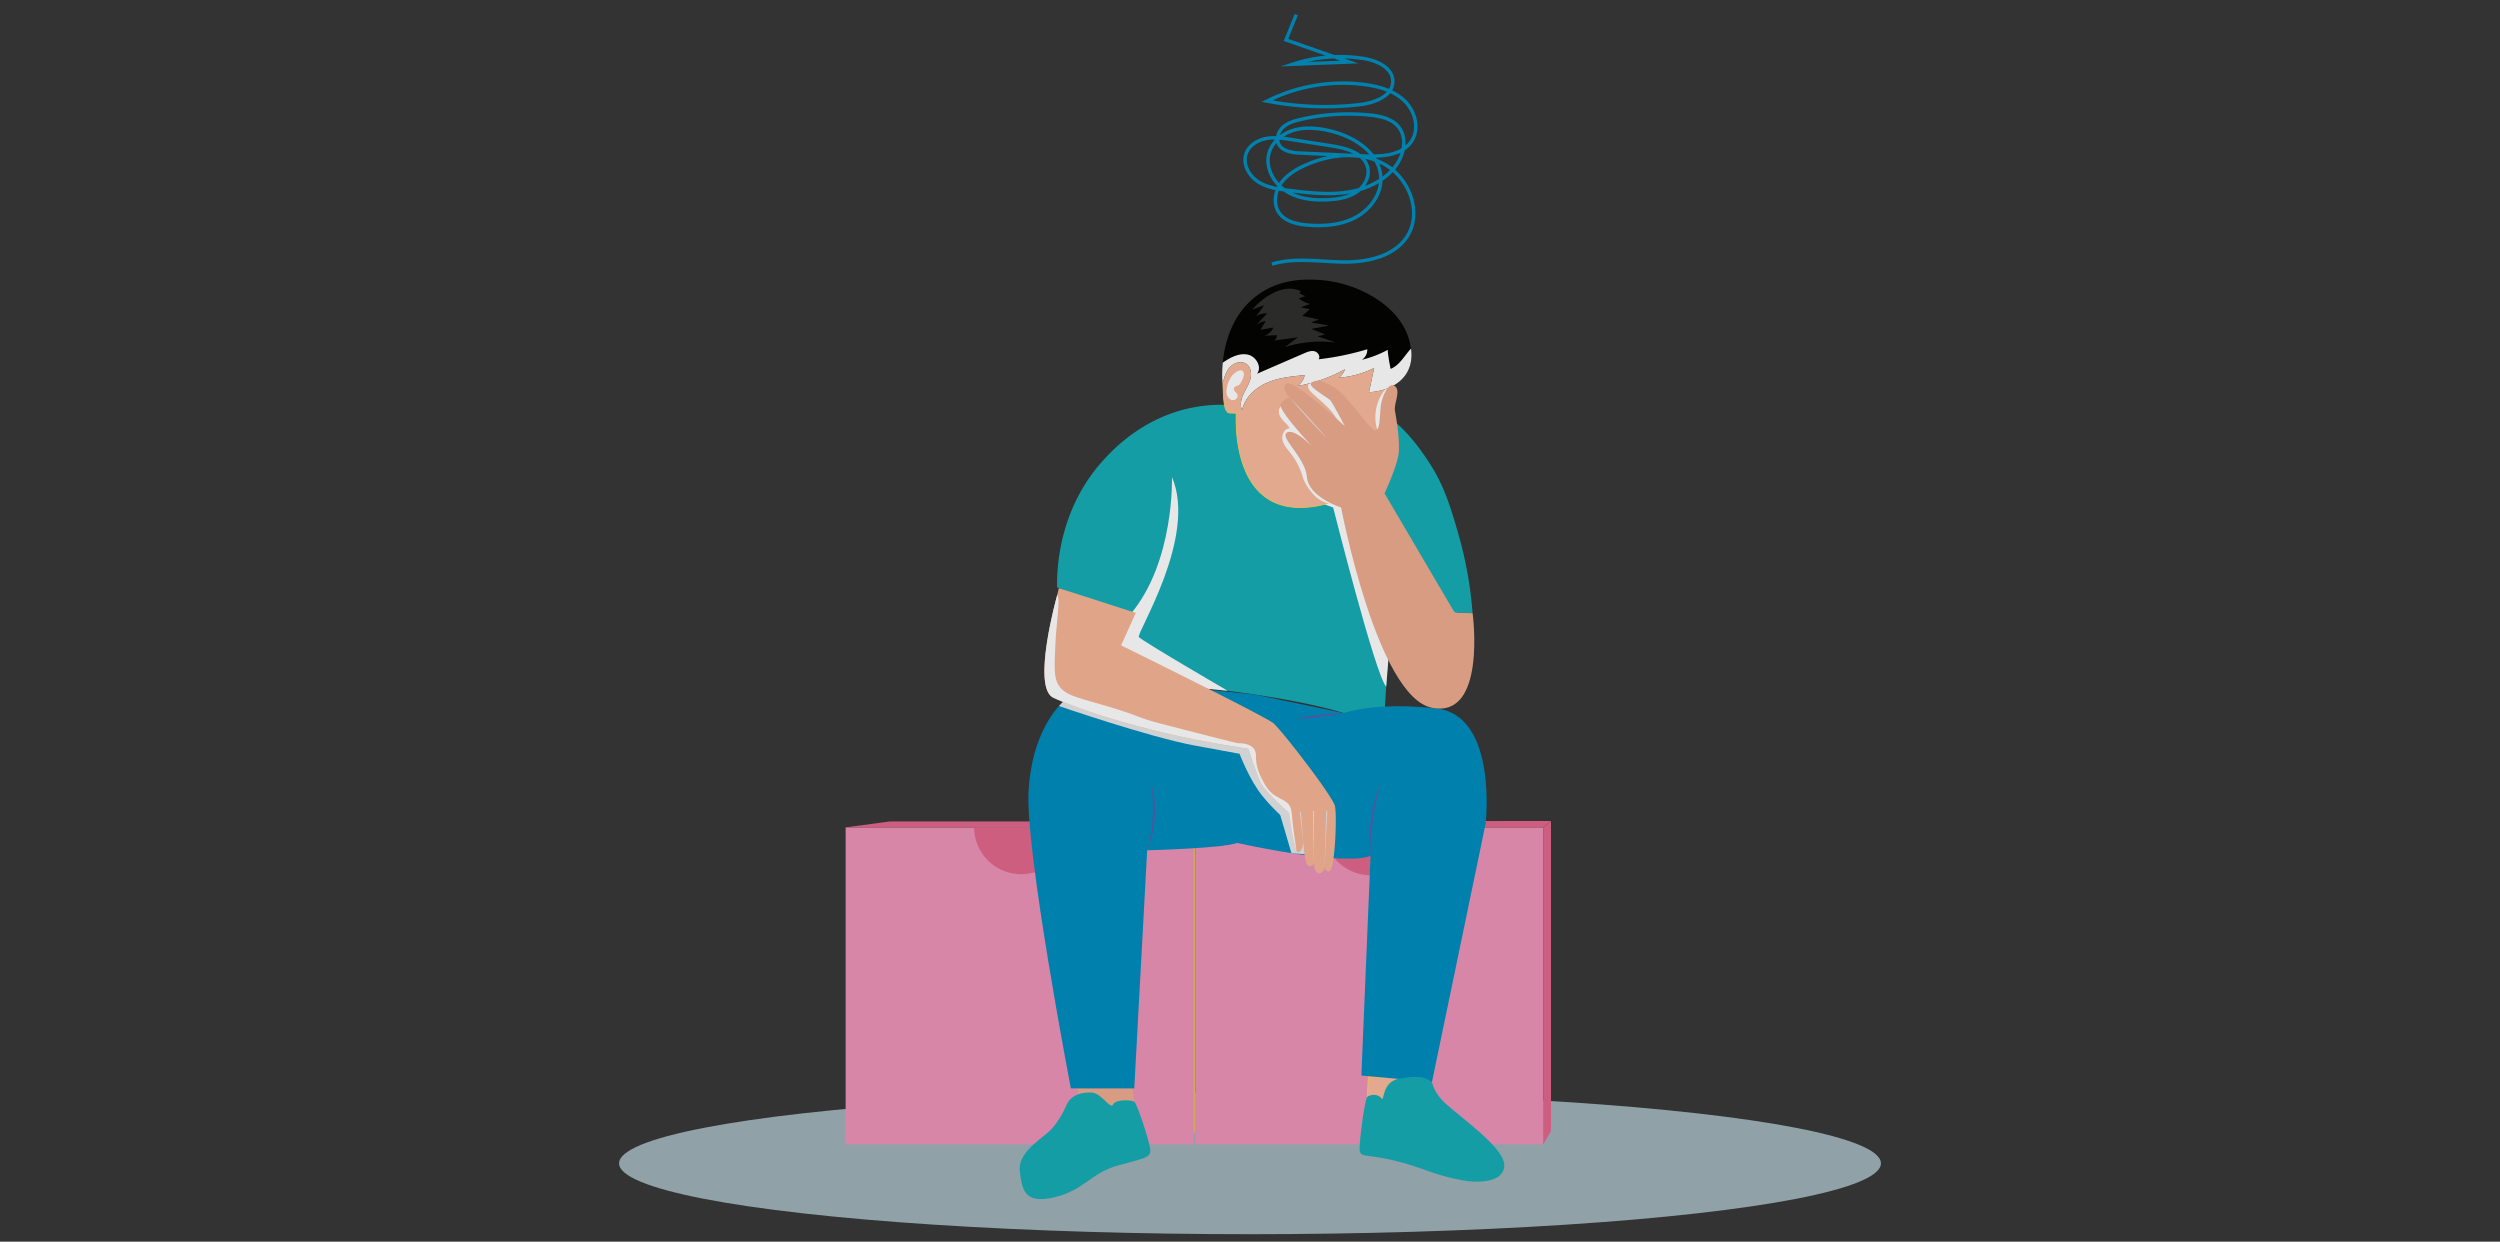 <svg xmlns="http://www.w3.org/2000/svg" viewBox="0 0 3877.06 1925.61"><rect x="0" y="0" width="3877.06" height="1925.61" fill="#333333" stroke="none"/><defs><style>.cls-1{isolation:isolate;}.cls-2{fill:#c5e0e9;opacity:0.64;}.cls-3{fill:#d1a95c;}.cls-4{fill:#d886a7;}.cls-5{fill:#ce5e80;}.cls-6{fill:#d79c81;}.cls-7{fill:#e2a98f;stroke:#e8be4f;stroke-width:1.34px;}.cls-16,.cls-7{stroke-miterlimit:10;}.cls-8{fill:#159da6;}.cls-9{fill:#e7e7e8;}.cls-11,.cls-9{mix-blend-mode:multiply;}.cls-10{fill:#0081ad;}.cls-11{fill:#d0d1d3;}.cls-12{fill:#4c579f;}.cls-13{fill:#030402;}.cls-14{fill:#fff;opacity:0.16;}.cls-15{fill:#e0a589;}.cls-16{fill:none;stroke:#0081ae;stroke-width:5.36px;}</style></defs><g class="cls-1"><g id="Layer_4" data-name="Layer 4"><ellipse class="cls-2" cx="1938.53" cy="1804.13" rx="978.47" ry="109.9"/><polygon class="cls-3" points="1853.55 1273.18 1853.55 1754.26 1841.46 1774.74 1841.44 1283.13 1853.55 1273.18"/><rect class="cls-4" x="1311.43" y="1283.13" width="539.68" height="491.6"/><path class="cls-5" d="M1656.81,1283.5a73.08,73.08,0,0,1-146.15,0Z"/><polygon class="cls-5" points="1311.43 1283.13 1379.94 1273.92 1870.14 1273.92 1851.11 1283.13 1311.43 1283.13"/><rect class="cls-4" x="1853.53" y="1283.13" width="539.7" height="491.6"/><path class="cls-5" d="M2198.91,1283.5a73.07,73.07,0,1,1-146.13,0Z"/><polygon class="cls-5" points="1853.53 1283.13 1871.36 1273.9 2405.32 1273.18 2393.21 1283.13 1853.53 1283.13"/><polygon class="cls-5" points="2405.32 1273.18 2405.32 1754.26 2393.23 1774.74 2393.21 1283.13 2405.32 1273.18"/><path class="cls-6" d="M1756.21,1687.88l2.85,20.68s-42.06,23.52-66.29,15-19.25-23.28-19.25-23.28l-2.37-12.36Z"/><path class="cls-7" d="M2122.12,1670.12l-1.75,31.08s32.16,31.35,91.09,14.25l9.26-45.33Z"/><path class="cls-8" d="M1915.88,628.64a234.91,234.91,0,0,0-66,3.34c-77.22,15.09-124.11,65.46-139.26,82.2-70.38,77.75-71.68,172.37-71.28,196.74l114,41.34-52.75,99.79s376.36,21.39,444.79,82.69L2157,948l126.71,2.86a614.88,614.88,0,0,0-22.81-125.46c-11.94-40.84-22.11-75.61-48.47-114-11.56-16.85-39-58-85.9-82.63C2035.4,580.8,1936.89,619.79,1915.88,628.64Z"/><path class="cls-9" d="M2149.74,1064.77l5.17-63.09-69.38-219.57-13.94-16.61L2054,782.11l13.52,5S2133.17,1048,2149.74,1064.77Z"/><path class="cls-10" d="M1946.33,1077.16l-245.72-25.11s-44.44,28.58-52.16,36.39-47.64,46.3-53.34,137.54,65.58,461.9,65.58,461.9h98.37l20-369.23s116.9-2.85,139.71-11.41c0,0,163.95,37.07,206.71,20l-14.25,340.72,109.53,10,83.17-400.6s19.26-167.59-76-178.59-144.07,7.09-144.07,7.09Z"/><path class="cls-11" d="M1642.28,1094.93s140.3,48.36,210.16,61.2l69.85,12.83s15.68,41.34,35.64,65.57,26.87,27.57,27.69,30.18,17.19,58.42,17.19,58.42l55.61,4.07s-65.56-130.44-85.52-154.68-80.55-53.46-80.55-53.46-175.35-35.64-177.49-36.35-46.33-15-46.33-15Z"/><path class="cls-8" d="M1654.28,1712.83s-11.41,28.51-29.23,43.48-47,34.22-43.48,60.59,5.7,51.33,53.46,39.92,55.6-37.78,100.51-49.9,50.61-12.11,47.75-27.8-20-67.71-24.23-70.56-28.51-4.28-32.79,4.27-17.82-17.82-33.5-18.53S1661.52,1697.93,1654.28,1712.83Z"/><path class="cls-8" d="M2221.14,1679.64s3.35,16.15,20.62,31.76c24.7,22.32,89.88,68.07,91.08,94.66s-37,29.54-64.5,24.47c-48.29-8.92-61.83-20.33-107.81-31.14-45.27-10.65-52-2.88-52-18.82s8.09-75.8,11.79-79.37,16-5.8,21.71,1.85-.59-25.17,28.19-30.25C2185.73,1670.06,2211.34,1666.27,2221.14,1679.64Z"/><path class="cls-9" d="M2273,998.59c.12,4.88-11.43-29-18.85-51.34l1.75,3,3.61.08C2265.9,964.05,2272.63,982.28,2273,998.59Z"/><path class="cls-12" d="M2141.13,1215.29c-1.22,4.6-2.49,9.16-3.53,13.78s-2.17,9.22-3.2,13.83c-2,9.24-3.75,18.51-5.17,27.84l-1.06,7-.83,7c-.34,2.33-.51,4.68-.73,7l-.31,3.52c-.14,1.17-.23,2.35-.28,3.53l-.42,7.06c-.15,2.36-.11,4.72-.19,7.08-.3,4.74.11,9.45,0,14.22a155.87,155.87,0,0,1-2-28.48,214.13,214.13,0,0,1,2.51-28.49,261.06,261.06,0,0,1,5.95-28A205,205,0,0,1,2141.13,1215.29Z"/><path class="cls-12" d="M1784.24,1210.77a143.57,143.57,0,0,1,5.93,26.84,160.65,160.65,0,0,1,1,27.56c-.24,4.6-.64,9.19-1.24,13.76s-1.41,9.1-2.45,13.58a142.82,142.82,0,0,1-8.5,26.14,244,244,0,0,0,8.87-53.64c.27-4.51.33-9,.26-13.57s-.27-9-.55-13.57Q1786.61,1224.3,1784.24,1210.77Z"/><path class="cls-12" d="M2008.07,1114.78c6.34-1.41,12.71-2.5,19.1-3.48s12.79-1.8,19.2-2.57,12.84-1.36,19.29-1.83,12.9-.86,19.39-.91c-6.33,1.42-12.71,2.51-19.1,3.49s-12.79,1.8-19.2,2.56-12.84,1.36-19.29,1.83S2014.56,1114.73,2008.07,1114.78Z"/><path class="cls-7" d="M2156.26,625.3c-4.58,66.91-32.14,143.27-110.66,158.74-46.93,9.24-76.84-3.51-95.85-24.65C1911.6,717,1917.3,640.77,1917.3,640.77l-5.85-.15-4.13-.09c-10-.21-10-25.43-10.69-44.67s7.85-32.08,20.37-36.36,21.69,10.7,21.69,10.7c36.36-121.9,173.21-64.16,198.87-51.33,2.58,1.3,5.14,4.74,7.52,9.91C2153.18,546.38,2159.08,584,2156.26,625.3Z"/><path class="cls-9" d="M2035.16,764.79c-6.18-7.36-12.4-16.64-14.58-24.36a109.49,109.49,0,0,0-18.87-37.29c-5-6.46-11-12.73-12.74-20.72s3-18.15,11.23-18.26c-3.21-5.75-8.81-9.73-12.81-15s-6.06-13.21-1.65-18.1c5.38-6,15.12-2.68,22.26,1l71,36.47c-1.25-12.57-8.18-24-16.63-33.35s-18.49-17.19-27.66-25.88c-3.45-3.26-7-7.57-5.94-12.19,1-4.12,5.6-6.53,9.83-6.39s8.13,2.22,11.79,4.35a210.89,210.89,0,0,1,73.71,72.64c1.43,2.36,2.92,4.86,5.34,6.17s6.05.81,7.12-1.72c.72-1.72.07-3.66-.5-5.43-8-24.35-.14-53.07,19-70,4,2.93,5,8.6,4.09,13.47s-3.44,9.26-5.32,13.84c-8.3,20.21-4.29,43.24-8.12,64.75-4.95,27.8-22.64,51.47-40.71,73.16-8.43,10.13-3.13,11.2-15.29,16.31C2069.36,786.79,2048.47,780.67,2035.16,764.79Z"/><path class="cls-13" d="M2182,577.79c-16.53,28.69-55,30.31-58.92,30.42l8-37.61a145.32,145.32,0,0,1-55,15.17,24.94,24.94,0,0,0,9.61-13.1,234.24,234.24,0,0,1-73.95,25.94,25.72,25.72,0,0,0,11.64-16.82c-19.86,1.83-40.09,3.76-58.38,11.71s-34.61,23.09-38.71,42.6c-3.68-7.79-1.52-17.1,2.09-24.91s8.59-15.07,10.8-23.4.79-18.47-6.26-23.41c-7.81-5.48-19.29-2-25.67,5.15s-8.93,16.76-11.28,26a176.75,176.75,0,0,1,.33-33.09c3-31,14.57-76.53,54.71-105.36,36-25.81,74.9-23.93,92.15-23.08,59.22,2.85,125.81,37.72,141.66,91.51a100.92,100.92,0,0,1,3.4,15.08C2189.71,551.15,2189.44,564.87,2182,577.79Z"/><path class="cls-14" d="M1942,480l18.64-6.67L1948,490.72a26.24,26.24,0,0,1,17.22-4.63q-8.8,9.26-17.62,18.49a24.08,24.08,0,0,1,15.27-6.44q-4.1,6.62-8.18,13.23l19.89-3.36a20.65,20.65,0,0,1-14.27,12.57l19.74-.77a8.2,8.2,0,0,1-4.41,8.38l37.35-5.12-20.39,15.19a187.11,187.11,0,0,1,78.75-7.07l-27.92-9.67,11.68-2.85-21.51-8.58,27.84-5.24L2033,500l12.59-4.38-26.14-5.71,12.08-10.5-14.09-2.77,14.22-5.35a47.3,47.3,0,0,1-17.56-8.49l10.81-3.91c-1.78.64-8.59-3.48-10-4.26.88-.95,1.77-1.89,2.65-2.83C1991.2,438.48,1959.39,460.29,1942,480Z"/><path class="cls-9" d="M2182,577.79c-16.53,28.69-55,30.31-58.92,30.42l8-37.61a145.32,145.32,0,0,1-55,15.17,24.94,24.94,0,0,0,9.61-13.1,234.24,234.24,0,0,1-73.95,25.94,25.72,25.72,0,0,0,11.64-16.82c-19.86,1.83-40.09,3.76-58.38,11.71s-34.61,23.09-38.71,42.6c-3.68-7.79-1.52-17.1,2.09-24.91s8.59-15.07,10.8-23.4.79-18.47-6.26-23.41c-7.81-5.48-19.29-2-25.67,5.15s-8.93,16.76-11.28,26a176.75,176.75,0,0,1,.33-33.09c.85-.6,1.71-1.18,2.58-1.75,10.89-7.19,23.81-13.54,36.54-10.65s22.21,19.51,13.92,29.59l73.22-31.75c5.05-2.19,10.55-4.43,15.91-3.15s9.64,7.9,6.54,12.46a429.52,429.52,0,0,0,75.4-15.55A18.37,18.37,0,0,1,2111.9,558a167.61,167.61,0,0,0,40.6-15.62c-1.52.82,3.46,27.14,4.13,29.71,14.06-5.73,21.55-20.71,31.62-31.53C2189.71,551.15,2189.44,564.87,2182,577.79Z"/><path class="cls-9" d="M1817.51,739.84s4.28,131.16-64.15,212.42l-29.79,56.35-23,43.44,203.23,19.19s-133.38-77.64-137.65-83.34S1857.43,832.51,1817.51,739.84Z"/><path class="cls-15" d="M2061.76,1351c-4.5,1.24-6.63-2.39-7.64-6.1a10.52,10.52,0,0,1-6.14,9c-7.76,3.88-10.14-10.33-10.74-15.66-.13,1.91-1.25,4.6-6.37,5.21-8.07,1-9.5-37.07-9.5-37.07s-1.42,14.73-8.07,15.21c-1,.07-1.93-1.14-2.91-3.27a.06.06,0,0,1,0,0c-5.76-12.71-11.32-57.52-11.32-57.52s-36.12-31.82-43.25-45.6-20-54.18-20-54.18c-150.63-20.91-268-62.73-302.23-78.88s5.71-158.25,5.71-158.25l.4-1.68,2.41-10.12,119.31,38.41-22.81,50.37s223.36,109.78,236.19,120.71,92.18,113.1,95.5,128.78S2070.31,1348.58,2061.76,1351Z"/><path class="cls-6" d="M2220.72,1097.67c-85.3-17.1-140.89-310.57-140.89-310.57s-50.49-15.89-53-47.26-45.34-63.43-30-69.5c9.29-3.68,26.06,10.23,37.82,21.74-19.49-21.06-53.37-59.28-48.52-65.93,6.77-9.27,13.91-9.62,13.91-9.62s-16-16.76-3.93-21.75,89.45,66,89.45,66-18.88-36-22.45-39.92-34.93-21.54-29.94-26.28,10.34-7.94,33.51,4.54,58.45,69.85,66.28,68.42,6.42-20.32,8.2-36.7,12.48-39.57,22.11-32.09-1.78,27.1,0,37.79,8.91,49.53,5.34,69.86-21.38,58.79-21.38,58.79l107,182.09v0l1.75,3,3.61.08,24.18.55S2306,1114.79,2220.72,1097.67Z"/><path class="cls-11" d="M2058.42,1257.91l-4.3,87,2.64-87a.83.83,0,1,1,1.66.05Z"/><path class="cls-11" d="M2037.89,1258.29l-.65,79.84-1-79.83a.84.84,0,1,1,1.67,0Z"/><path class="cls-11" d="M2017.45,1259.64l3.75,47.78-5.41-47.62a.84.84,0,0,1,1.66-.19Z"/><path class="cls-11" d="M2000,616.53c5.08,5.06,10,10.24,15,15.43s9.75,10.49,14.63,15.73,9.62,10.61,14.36,16l7.07,8.08c2.31,2.74,4.67,5.44,6.94,8.21-2.55-2.52-5-5.11-7.54-7.66l-7.42-7.77c-4.93-5.2-9.75-10.49-14.63-15.73s-9.62-10.61-14.35-16S2004.57,622.05,2000,616.53Z"/><path class="cls-9" d="M1909.86,583.76a46.46,46.46,0,0,0-7.49,19.11c-.55,3.91-.5,8.06,1.23,11.61s5.48,6.32,9.41,6,7.33-4.62,6-8.35c-.67-1.88-2.26-3.24-3.57-4.75s-2.4-3.54-1.78-5.43c.95-2.91,4.85-3.24,7.48-4.8,3.44-2,9.17-14.77,7.73-18.83C1925.43,568.61,1912.64,579.59,1909.86,583.76Z"/><path class="cls-9" d="M2010.37,1318.18c-5.76-12.71-11.32-57.52-11.32-57.52s-36.12-31.82-43.25-45.6-20-54.18-20-54.18c-150.63-20.91-268-62.73-302.23-78.88s5.71-158.25,5.71-158.25l.4-1.68c4.93,8.61-1.1,38.76-2.93,76-1.73,35.2-2.46,53,4.79,64.3,10,15.62,25.8,18.4,69,31,64.26,18.81,48.78,18.35,90.57,29.14,77.34,20,116,30,118.58,30,4.5.09,19,.06,25.28,9.2,3.16,4.64,2.74,9.55,2.87,14.36.46,16.28,7.25,28.74,13.22,39.64,14.88,27.26,37.16,20.41,41.36,40.22,1.35,6.37,1.47,18.54,4.6,38.51,0,.36.1.64.18,1.18C2008.32,1303.08,2009.61,1312.07,2010.37,1318.18Z"/><path class="cls-16" d="M1972.51,409.61c35.64-10.68,73.81-3.72,111-3.28s79-8.64,99-40.05c23.2-36.53,3.19-89.39-34.35-110.91s-85.6-16.64-124.94,1.38c-14.37,6.58-28.44,15.19-37.3,28.27s-11.34,31.47-2.53,44.59c9.32,13.87,27.68,18,44.33,19.43,25.44,2.11,52.07.1,74.59-11.93s40-35.73,39.13-61.25c-1.37-39.07-42.25-64.8-80.42-73.31-17.83-4-36.67-5.77-54.24-.75s-33.69,17.89-38.69,35.46c-6.33,22.19,6.81,46.59,26.27,59s43.71,14.8,66.74,13.38c14.79-.91,30-3.46,42.32-11.72s20.92-23.43,17.66-37.88c-5.06-22.44-32.51-30.19-55.24-33.75l-62.54-9.81c-13.39-2.1-27.13-4.2-40.43-1.55s-26.31,11-30.57,23.92c-5.37,16.22,5,34.31,19.46,43.39s32.09,11.3,49.07,13.3c29.25,3.44,58.9,6.88,88,2.61s58.21-17.22,75.75-40.87c13-17.49,18.06-43.55,4.38-60.48-10.54-13-28.64-16.82-45.33-18.46a328.45,328.45,0,0,0-106.85,7c-9.37,2.2-19,5-26.28,11.24s-11.65,16.93-7.9,25.79c5.1,12.06,20.86,14.41,33.93,15l97.36,4.45c27.85,1.27,61.16-.16,75.87-23.85,12-19.38,4.5-46.36-12.06-62s-39.85-22.12-62.48-25A262.23,262.23,0,0,0,1965,156.78a470.37,470.37,0,0,0,144.18,5.45c22.84-2.68,51.31-13.63,50.79-36.62-.47-20.57-24.44-31.52-44.74-34.81a233.75,233.75,0,0,0-110.5,8.83l87.84-3.43-98.28-34.28,16-39.18"/></g></g></svg>
